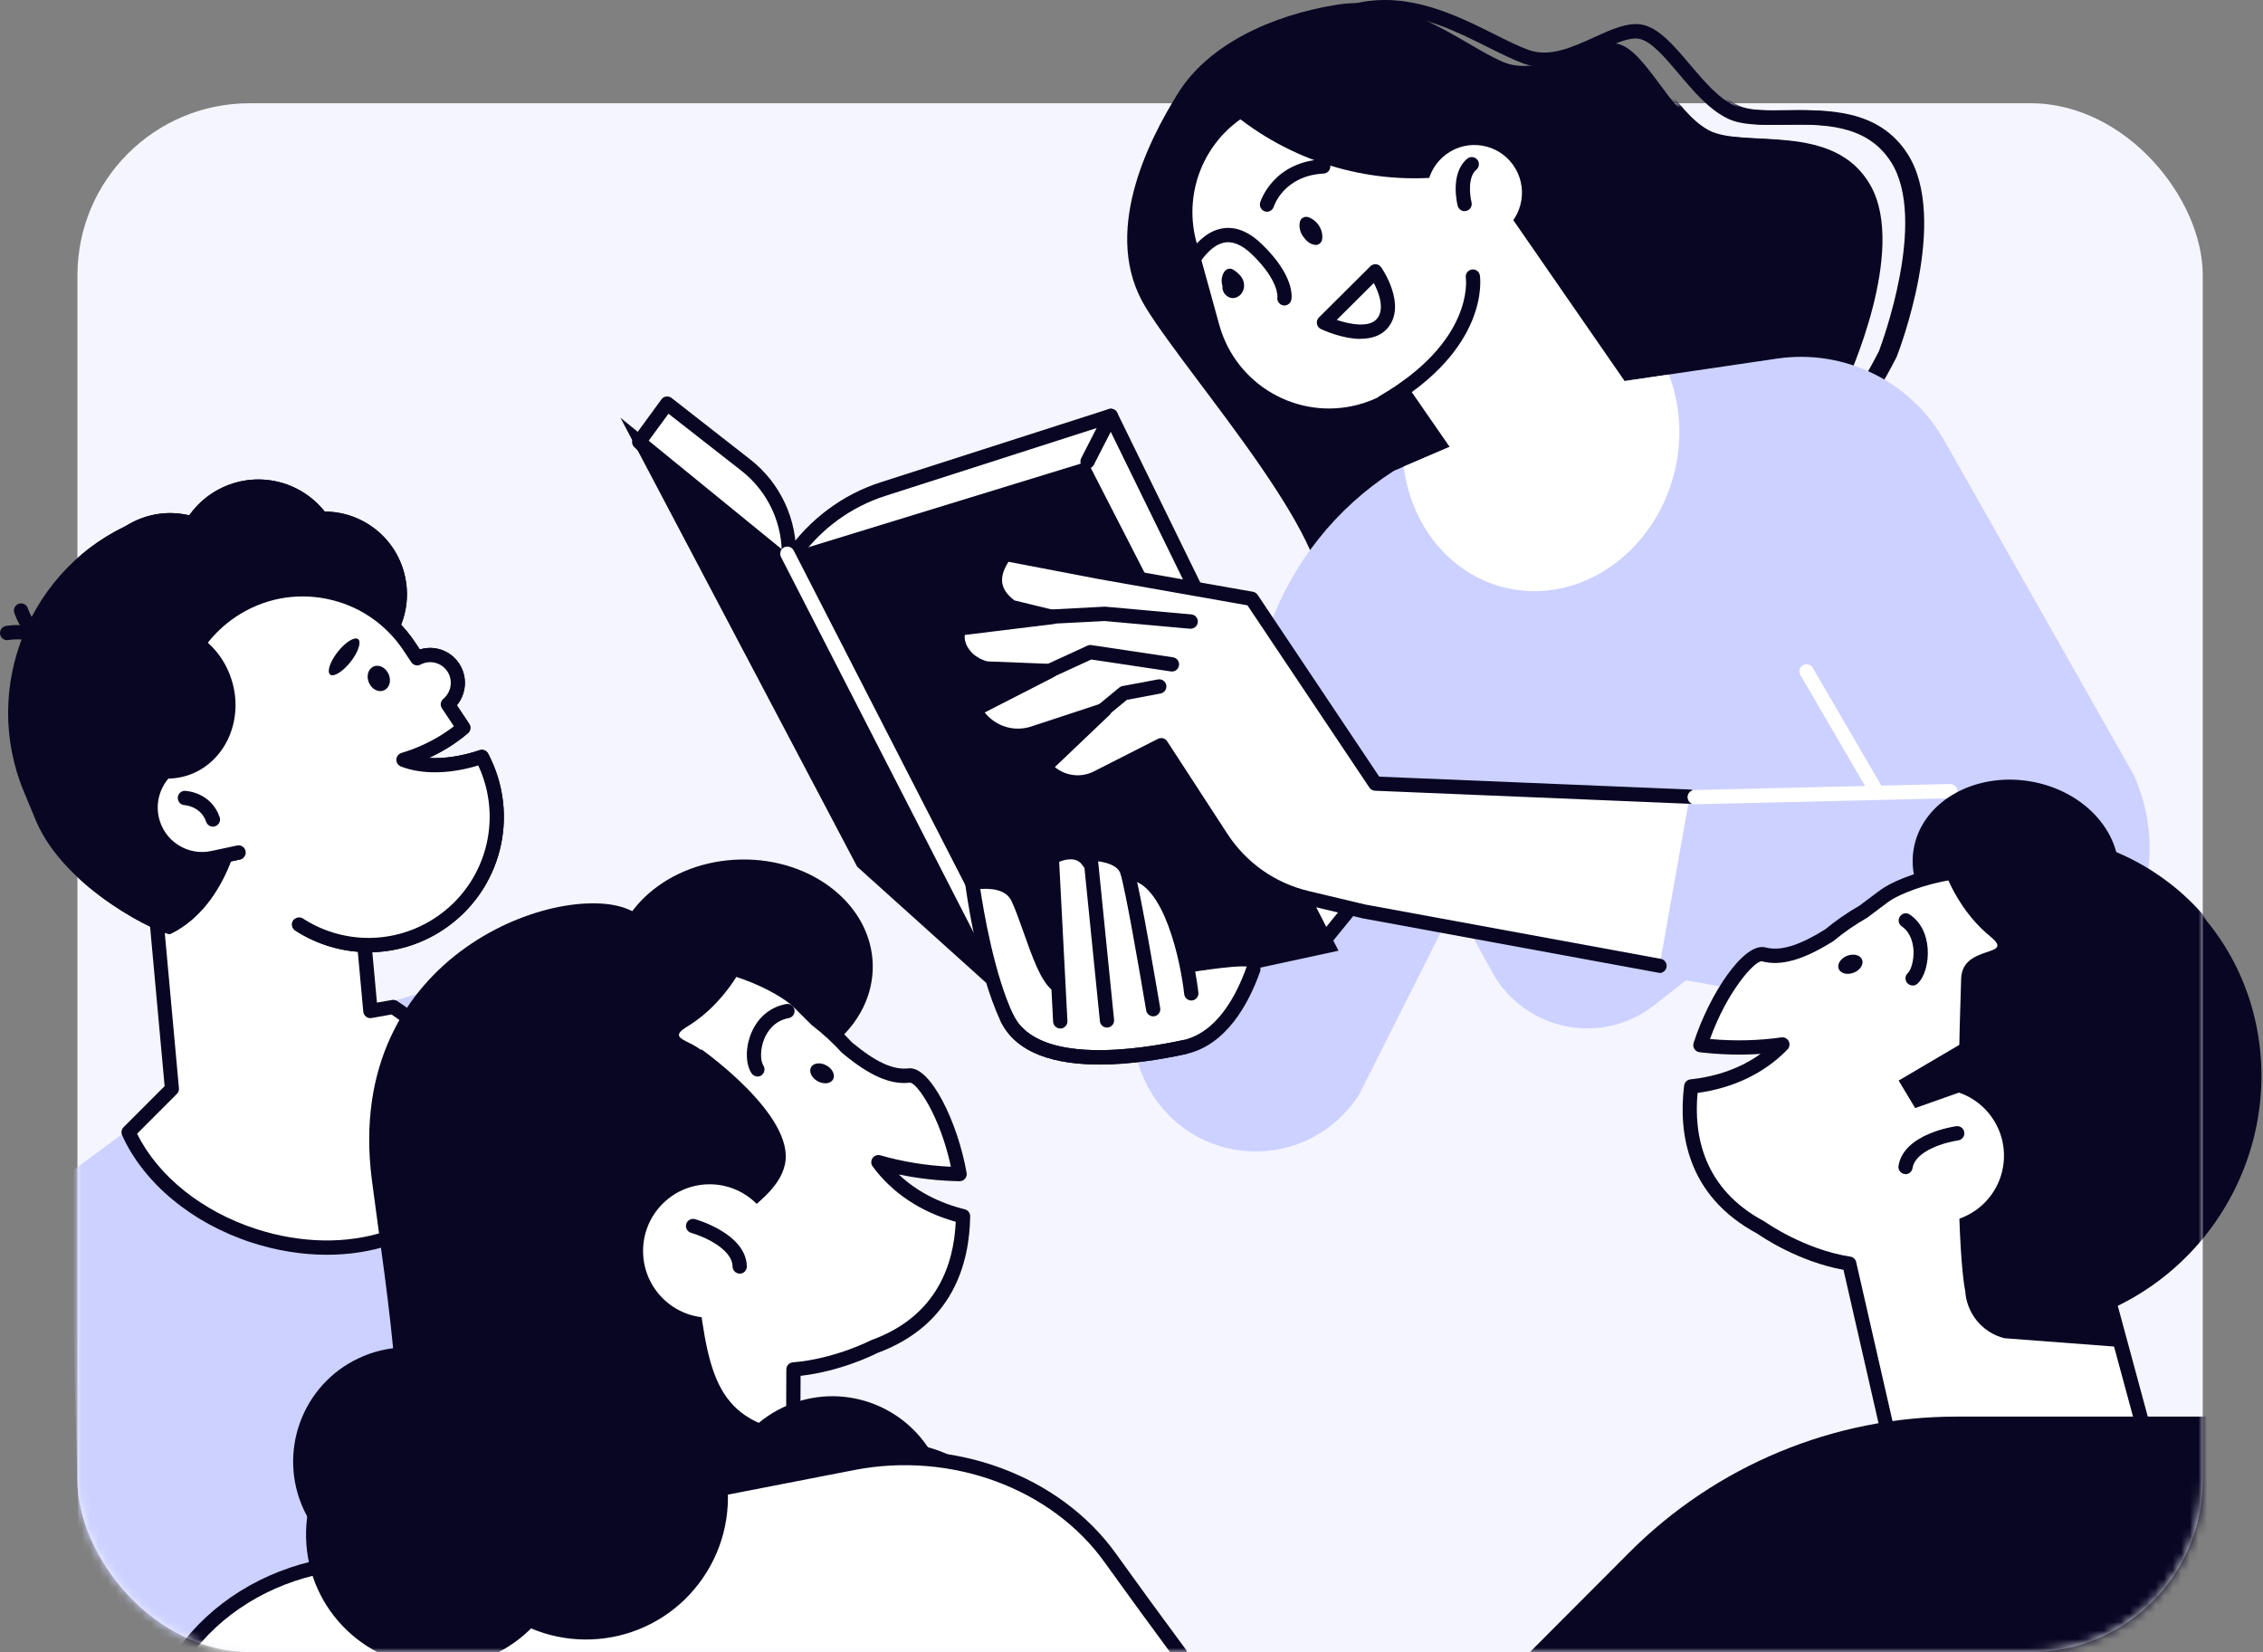 <?xml version="1.0" encoding="UTF-8"?> <svg xmlns="http://www.w3.org/2000/svg" width="263" height="192" viewBox="0 0 263 192" fill="none"><rect x="0" y="0" width="263" height="192" fill="#808080" stroke="none"/> <path d="M252.033 102.746C244.42 96.855 234.664 95.602 226 98.49C228.4 99.477 230.7 100.78 232.827 102.422C247.283 113.606 248.83 135.9 236.269 152.22C235.574 153.124 234.838 153.987 234.093 154.817C242.542 154.584 250.915 150.593 256.584 143.226C266.431 130.432 264.395 112.304 252.033 102.738V102.746Z" fill="#080622"></path> <rect x="9" y="12" width="247" height="180" rx="20" fill="#F5F5FF"></rect> <path d="M214.121 44.289C214.121 44.289 221.122 29.205 216.877 21.597C212.632 13.989 202.032 17.325 198.002 15.109C193.972 12.894 191.266 5.875 188.023 5.095C184.779 4.315 179.226 9.202 174.584 7.161C169.934 5.12 163.273 -0.704 155.47 0.532C147.675 1.768 140.409 5.219 136.909 10.828C133.409 16.437 127.939 27.223 133.144 35.718C138.349 44.206 156.57 64.276 153.343 71.336C150.115 78.397 194.858 77.011 214.121 44.289Z" fill="#080622"></path> <path d="M166.566 75.85C164.241 75.85 162.363 75.551 161.096 74.987C159.508 74.273 158.87 73.037 159.392 71.668C161.245 66.84 151.332 55.224 144.083 46.736C141.179 43.335 138.672 40.398 137.099 38.158C132.714 31.91 133.459 22.941 139.251 12.205C142.271 6.622 148.982 2.299 157.679 0.358C163.72 -0.995 169.255 1.768 173.699 3.992C175.122 4.705 176.471 5.377 177.638 5.8C180.079 6.696 182.727 5.493 185.292 4.323C187.27 3.419 189.148 2.573 190.778 2.855C192.764 3.203 194.518 5.278 196.372 7.468C198.01 9.409 199.715 11.409 201.569 12.288C202.827 12.877 204.945 12.844 207.195 12.819C211.92 12.753 217.812 12.678 221.155 17.88C226.046 25.48 220.154 40.804 219.897 41.452C219.889 41.476 219.873 41.501 219.864 41.526C207.344 66.201 179.756 75.842 166.558 75.842L166.566 75.85ZM160.923 1.668C159.971 1.668 159.011 1.768 158.043 1.984C149.818 3.826 143.504 7.841 140.707 13.01C136.884 20.079 133.401 30.018 138.448 37.212C139.971 39.386 142.462 42.289 145.333 45.666C153.674 55.44 163.132 66.516 160.923 72.274C160.823 72.523 160.65 72.987 161.75 73.477C165.399 75.103 176.148 73.925 187.154 69.179C196.968 64.948 210.348 56.593 218.358 40.829C218.673 39.999 224.076 25.513 219.748 18.793C216.902 14.363 211.747 14.429 207.204 14.495C204.655 14.528 202.446 14.562 200.849 13.807C198.664 12.778 196.844 10.637 195.089 8.555C193.435 6.597 191.862 4.747 190.472 4.506C189.338 4.307 187.692 5.062 185.954 5.85C183.223 7.095 180.12 8.497 177.05 7.377C175.801 6.92 174.411 6.223 172.946 5.493C169.479 3.759 165.325 1.677 160.906 1.677L160.923 1.668Z" fill="#080622"></path> <mask id="mask0_27_5063" style="mask-type:alpha" maskUnits="userSpaceOnUse" x="9" y="12" width="247" height="180"> <rect x="9" y="12" width="247" height="180" rx="20" fill="#D9D9D9"></rect> </mask> <g mask="url(#mask0_27_5063)"> <path d="M214.657 44.289C214.657 44.289 221.657 29.205 217.412 21.597C213.167 13.989 202.567 17.325 198.537 15.109C194.507 12.894 191.801 5.875 188.558 5.095C185.314 4.315 179.761 9.202 175.119 7.161C170.469 5.12 163.808 -0.704 156.005 0.532C148.21 1.768 140.944 5.219 137.444 10.828C133.944 16.437 128.474 27.223 133.679 35.718C138.884 44.206 157.105 64.276 153.878 71.336C150.651 78.397 195.393 77.011 214.657 44.289Z" fill="#080622"></path> <path d="M167.101 75.85C164.776 75.85 162.898 75.551 161.632 74.987C160.043 74.273 159.406 73.037 159.927 71.668C161.781 66.84 151.867 55.224 144.619 46.736C141.714 43.335 139.207 40.398 137.635 38.158C133.249 31.91 133.994 22.941 139.786 12.205C142.806 6.622 149.517 2.299 158.214 0.358C164.255 -0.995 169.791 1.768 174.234 3.992C175.657 4.705 177.006 5.377 178.173 5.8C180.614 6.696 183.262 5.493 185.827 4.323C187.805 3.419 189.683 2.573 191.313 2.855C193.299 3.203 195.054 5.278 196.907 7.468C198.545 9.409 200.25 11.409 202.104 12.288C203.362 12.877 205.48 12.844 207.731 12.819C212.456 12.753 218.347 12.678 221.69 17.88C226.581 25.48 220.689 40.804 220.433 41.452C220.424 41.476 220.408 41.501 220.399 41.526C207.88 66.201 180.291 75.842 167.093 75.842L167.101 75.85ZM161.458 1.668C160.506 1.668 159.546 1.768 158.578 1.984C150.353 3.826 144.039 7.841 141.242 13.01C137.419 20.079 133.936 30.018 138.983 37.212C140.506 39.386 142.997 42.289 145.868 45.666C154.209 55.44 163.667 66.516 161.458 72.274C161.359 72.523 161.185 72.987 162.285 73.477C165.935 75.103 176.683 73.925 187.689 69.179C197.503 64.948 210.884 56.593 218.894 40.829C219.208 39.999 224.611 25.513 220.283 18.793C217.437 14.363 212.282 14.429 207.739 14.495C205.19 14.528 202.981 14.562 201.384 13.807C199.199 12.778 197.379 10.637 195.625 8.555C193.97 6.597 192.397 4.747 191.007 4.506C189.874 4.307 188.227 5.062 186.489 5.85C183.759 7.095 180.655 8.497 177.585 7.377C176.336 6.92 174.946 6.223 173.481 5.493C170.014 3.759 165.86 1.677 161.441 1.677L161.458 1.668Z" fill="#080622"></path> <path d="M195.923 113.924L225.332 119.126C241.741 122.03 254.741 105.403 248.013 90.12L225.961 51.192C222.055 44.305 214.335 40.522 206.523 41.675L184.992 44.845L161.988 54.718C155.261 59.041 150.155 65.479 147.458 73.02L132.546 114.728C129.311 123.764 135.724 133.363 145.29 133.803C150.387 134.035 155.219 131.521 157.958 127.198L169.08 105.104L173.424 112.986C177.181 119.798 186.118 121.623 192.233 116.836L195.932 113.932L195.923 113.924Z" fill="#CCD1FF"></path> <path d="M173.358 21.95L156.055 33.986L173.85 59.706L191.154 47.67L173.358 21.95Z" fill="white"></path> <path d="M144.155 13.864L144.312 13.981C151.445 19.373 160.44 21.672 169.269 20.361L173.837 34.424L163.377 43.998C161.805 45.442 159.91 46.479 157.85 47.027C150.841 48.894 143.634 44.753 141.697 37.743L139.058 28.176C137.577 22.808 139.612 17.075 144.155 13.864Z" fill="white"></path> <path d="M176.135 19.614C177.666 22.261 176.764 25.654 174.125 27.189C171.485 28.724 168.101 27.82 166.57 25.173C165.039 22.527 165.941 19.133 168.581 17.598C171.22 16.063 174.604 16.968 176.135 19.614Z" fill="white"></path> <path d="M160.787 47.558C160.506 47.558 160.224 47.408 160.067 47.143C159.835 46.745 159.976 46.239 160.365 46.006C171.255 39.676 170.394 32.557 170.353 32.259C170.287 31.811 170.601 31.387 171.056 31.321C171.503 31.255 171.925 31.562 171.991 32.018C172.041 32.358 173.117 40.514 161.193 47.442C161.06 47.516 160.92 47.55 160.779 47.55L160.787 47.558Z" fill="#080622"></path> <path d="M170.212 24.543C169.848 24.543 169.509 24.294 169.409 23.921C169.368 23.771 168.458 20.154 170.518 18.445C170.874 18.154 171.395 18.204 171.685 18.552C171.975 18.909 171.925 19.432 171.578 19.722C170.543 20.577 170.833 22.792 171.015 23.497C171.131 23.937 170.866 24.393 170.419 24.51C170.345 24.526 170.278 24.535 170.212 24.535V24.543Z" fill="#080622"></path> <path d="M158.139 39.386C156.046 39.386 153.878 38.415 153.514 38.241C153.266 38.124 153.092 37.9 153.05 37.627C153.001 37.361 153.092 37.087 153.282 36.897L159.257 30.948C159.43 30.773 159.67 30.691 159.91 30.707C160.15 30.732 160.374 30.857 160.514 31.056C160.638 31.23 163.518 35.453 161.276 38.116C160.481 39.062 159.315 39.369 158.131 39.369L158.139 39.386ZM155.351 37.179C156.865 37.685 159.116 38.124 160.018 37.054C160.978 35.918 160.241 34.001 159.662 32.889L155.351 37.179Z" fill="#080622"></path> <path d="M143.335 31.346C142.996 31.113 142.524 31.23 142.301 31.561C141.994 32.001 141.903 32.599 142.036 33.113C142.044 33.154 142.069 33.196 142.077 33.237C142.052 33.387 142.061 33.544 142.11 33.694C142.177 33.909 142.276 34.125 142.449 34.283C142.656 34.474 142.905 34.623 143.194 34.639C143.509 34.664 143.79 34.548 144.038 34.366C144.237 34.216 144.369 34.001 144.468 33.777C144.65 33.354 144.609 32.839 144.411 32.433C144.179 31.968 143.765 31.636 143.343 31.346H143.335Z" fill="#080622"></path> <path d="M152.026 25.231C151.803 25.157 151.563 25.206 151.372 25.339C151.29 25.389 151.215 25.455 151.165 25.547C151.099 25.654 151.058 25.779 151.05 25.912C150.967 26.351 151.074 26.833 151.281 27.223C151.364 27.38 151.472 27.529 151.596 27.671C151.645 27.745 151.703 27.82 151.77 27.886C152.001 28.143 152.34 28.367 152.688 28.434C152.812 28.475 152.944 28.484 153.069 28.451C153.168 28.434 153.259 28.392 153.342 28.326C153.54 28.185 153.64 27.994 153.664 27.754C153.789 26.658 153.052 25.58 152.034 25.231H152.026Z" fill="#080622"></path> <path d="M149.268 35.502C149.219 35.502 149.169 35.502 149.119 35.486C148.673 35.403 148.375 34.971 148.458 34.515C148.458 34.515 148.656 32.599 145.47 29.537C144.312 28.425 143.211 27.977 142.193 28.21C140.182 28.666 138.66 31.661 138.238 32.781C138.073 33.212 137.601 33.428 137.171 33.262C136.74 33.105 136.525 32.623 136.691 32.192C136.765 31.993 138.536 27.338 141.821 26.592C143.41 26.227 145.023 26.816 146.612 28.342C150.468 32.043 150.137 34.548 150.079 34.822C150.005 35.22 149.657 35.502 149.268 35.502Z" fill="#080622"></path> <path d="M147.251 24.609C147.168 24.609 147.085 24.601 147.002 24.568C146.564 24.427 146.324 23.97 146.456 23.531C146.514 23.34 147.97 18.818 153.738 18.511C154.185 18.478 154.582 18.835 154.607 19.299C154.631 19.756 154.284 20.146 153.821 20.171C149.237 20.419 148.078 23.879 148.028 24.029C147.913 24.377 147.59 24.609 147.242 24.609H147.251Z" fill="#080622"></path> <path d="M91.54 68.125L74.287 51.358L77.539 46.902L86.699 54.062C90.009 56.651 91.871 60.683 91.681 64.889L91.54 68.125Z" fill="white"></path> <path d="M91.54 68.955C91.334 68.955 91.119 68.872 90.961 68.723L73.708 51.955C73.41 51.664 73.369 51.2 73.617 50.868L76.869 46.413C77.002 46.23 77.2 46.114 77.424 46.081C77.647 46.047 77.87 46.114 78.044 46.247L87.205 53.407C90.721 56.153 92.699 60.459 92.509 64.923L92.368 68.159C92.351 68.482 92.153 68.772 91.847 68.897C91.747 68.938 91.64 68.955 91.54 68.955ZM75.38 51.266L90.788 66.25L90.845 64.856C91.019 60.924 89.273 57.14 86.178 54.718L77.689 48.08L75.363 51.258L75.38 51.266Z" fill="#080622"></path> <path d="M153.644 109.626L157.037 105.453L129.101 48.346L102.614 56.85C98.335 58.227 94.628 60.982 92.08 64.682L92.055 64.724L120.454 116.711L153.652 109.626H153.644Z" fill="white"></path> <path d="M120.455 117.533C120.157 117.533 119.876 117.375 119.727 117.101L91.328 65.114C91.179 64.84 91.195 64.5 91.369 64.243C94.042 60.36 97.931 57.464 102.358 56.045L128.846 47.541C129.235 47.417 129.657 47.599 129.839 47.964L157.775 105.071C157.915 105.361 157.874 105.71 157.676 105.959L154.283 110.132C154.167 110.281 154.001 110.381 153.811 110.422L120.613 117.508C120.555 117.516 120.497 117.524 120.439 117.524L120.455 117.533ZM93.033 64.774L120.885 115.766L153.199 108.871L156.07 105.336L128.681 49.35L102.871 57.638C98.932 58.9 95.457 61.43 93.033 64.782V64.774Z" fill="#080622"></path> <path d="M72.106 48.545L99.619 100.724L119.189 118.346L155.557 110.489L126.388 53.639L91.493 64.35L72.106 48.545Z" fill="#080622"></path> <path d="M119.197 119.176C118.899 119.176 118.61 119.01 118.461 118.727L90.765 64.732C90.558 64.326 90.715 63.828 91.121 63.612C91.526 63.405 92.023 63.562 92.238 63.969L119.934 117.964C120.14 118.371 119.983 118.869 119.578 119.084C119.454 119.151 119.33 119.176 119.197 119.176Z" fill="white"></path> <path d="M126.386 54.469C126.262 54.469 126.13 54.436 126.006 54.378C125.6 54.17 125.443 53.664 125.65 53.258L128.364 47.956C128.57 47.55 129.067 47.392 129.481 47.599C129.886 47.807 130.044 48.313 129.837 48.719L127.122 54.021C126.973 54.303 126.684 54.469 126.386 54.469Z" fill="#080622"></path> <path d="M196.37 92.568L159.837 91.049L145.472 69.569L127.838 66.458L116.824 64.35C115.475 66.242 114.764 68.474 117.528 70.515L122.327 71.685L111.784 72.971C110.725 73.485 111.23 76.804 114.615 77.658L122.029 77.949L114.06 82.031C113.621 82.271 113.498 82.844 113.804 83.242C115.269 85.167 117.792 85.947 120.084 85.2L128.359 82.479L121.383 89.124L121.739 89.473C123.27 90.975 125.595 91.332 127.507 90.361L134.954 86.577L141.938 97.313C144.239 100.848 147.797 103.353 151.893 104.332L158.479 105.901L192.87 112.231L196.362 92.568H196.37Z" fill="white"></path> <path d="M192.877 113.061C192.827 113.061 192.778 113.061 192.728 113.044L158.338 106.722L151.71 105.146C147.39 104.117 143.683 101.504 141.259 97.778L134.681 87.665L127.895 91.116C125.669 92.253 122.963 91.838 121.176 90.087L120.82 89.739C120.663 89.581 120.572 89.365 120.572 89.141C120.572 88.917 120.663 88.702 120.828 88.544L125.14 84.437L120.357 86.013C117.726 86.876 114.837 85.972 113.158 83.773C112.868 83.392 112.761 82.902 112.86 82.429C112.959 81.956 113.257 81.558 113.679 81.326L118.851 78.679L114.598 78.513C114.54 78.513 114.482 78.505 114.424 78.488C111.925 77.858 110.642 75.983 110.485 74.406C110.386 73.411 110.75 72.581 111.436 72.249C111.519 72.208 111.602 72.183 111.693 72.174L117.709 71.436L117.337 71.345C117.229 71.32 117.13 71.27 117.038 71.204C114.382 69.246 114.085 66.781 116.153 63.886C116.344 63.62 116.666 63.496 116.981 63.554L127.986 65.662L145.612 68.773C145.835 68.814 146.025 68.939 146.158 69.129L160.291 90.261L196.402 91.755C196.858 91.771 197.213 92.161 197.197 92.618C197.18 93.074 196.766 93.456 196.336 93.414L159.803 91.896C159.538 91.888 159.298 91.746 159.149 91.531L144.974 70.349L127.688 67.296L117.204 65.288C116.021 67.163 116.228 68.491 117.891 69.777L122.525 70.905C122.914 70.996 123.179 71.361 123.154 71.76C123.129 72.158 122.823 72.49 122.426 72.531L112.132 73.792C112.107 73.909 112.074 74.24 112.231 74.713C112.355 75.095 112.918 76.364 114.738 76.862L122.062 77.153C122.434 77.169 122.757 77.435 122.839 77.8C122.922 78.165 122.74 78.546 122.409 78.721L114.44 82.803C115.715 84.412 117.866 85.084 119.827 84.437L128.102 81.716C128.466 81.591 128.872 81.749 129.07 82.081C129.269 82.413 129.211 82.836 128.929 83.11L122.591 89.15C123.865 90.195 125.644 90.411 127.134 89.647L134.581 85.864C134.962 85.673 135.417 85.798 135.649 86.154L142.633 96.891C144.825 100.259 148.177 102.624 152.082 103.553L158.669 105.121L193.018 111.435C193.465 111.518 193.763 111.949 193.68 112.397C193.605 112.795 193.258 113.078 192.869 113.078L192.877 113.061Z" fill="#080622"></path> <path d="M138.379 73.071C138.379 73.071 138.33 73.071 138.305 73.071L128.375 72.174L121.788 72.515C121.333 72.531 120.944 72.183 120.919 71.727C120.894 71.27 121.25 70.88 121.705 70.855L128.35 70.507C128.35 70.507 128.425 70.507 128.466 70.507L138.453 71.403C138.909 71.444 139.248 71.851 139.207 72.307C139.165 72.739 138.809 73.062 138.379 73.062V73.071Z" fill="#080622"></path> <path d="M121.671 78.945C121.357 78.945 121.059 78.762 120.918 78.463C120.728 78.049 120.918 77.551 121.324 77.36L126.371 75.037C126.52 74.97 126.678 74.945 126.835 74.97L136.326 76.389C136.781 76.456 137.087 76.879 137.021 77.335C136.954 77.791 136.533 78.098 136.078 78.032L126.826 76.646L122.002 78.862C121.894 78.911 121.77 78.936 121.654 78.936L121.671 78.945Z" fill="#080622"></path> <path d="M128.126 83.425C127.886 83.425 127.646 83.326 127.489 83.118C127.199 82.761 127.249 82.239 127.605 81.948L130.079 79.907C130.187 79.816 130.319 79.758 130.451 79.733L134.572 78.961C135.027 78.878 135.458 79.177 135.541 79.625C135.623 80.073 135.333 80.513 134.878 80.596L130.964 81.334L128.656 83.234C128.498 83.359 128.317 83.425 128.134 83.425H128.126Z" fill="#080622"></path> <path d="M136.01 106.482L138.484 112.97C138.484 112.97 145.096 111.899 145.377 112.48C146.056 113.882 141.24 120.769 137.624 121.69C130.54 123.498 119.295 124.096 117.019 118.288C114.744 112.48 112.965 102.997 112.965 102.997C112.965 102.997 117.458 101.537 118.484 104.814C119.924 109.402 122.539 113.824 122.539 113.824L122.456 99.562C122.456 99.562 124.955 98.94 127.214 99.645C129.473 100.35 133.18 100.392 136.01 106.49V106.482Z" fill="white"></path> <path d="M127.778 123.714C122.846 123.714 118.129 122.553 116.276 118.645C113.487 112.763 112.23 103.13 112.172 102.715C112.114 102.292 112.395 101.894 112.809 101.802C112.999 101.761 117.525 100.79 119.04 103.976C119.528 105.005 120 106.349 120.513 107.776C121.332 110.099 122.358 112.987 123.301 113.758C123.657 114.049 123.707 114.571 123.417 114.928C123.127 115.285 122.606 115.335 122.25 115.044C120.943 113.974 119.975 111.236 118.949 108.332C118.46 106.946 117.997 105.636 117.542 104.69C116.88 103.296 114.993 103.23 113.926 103.321C114.298 105.785 115.548 113.252 117.765 117.931C120.562 123.839 132.462 121.964 137.443 120.885C137.89 120.786 138.328 121.076 138.428 121.524C138.527 121.972 138.237 122.412 137.79 122.511C134.994 123.117 131.319 123.723 127.761 123.723L127.778 123.714Z" fill="#080622"></path> <path d="M123.218 119.524C122.779 119.524 122.415 119.184 122.39 118.736L121.405 99.678C121.389 99.363 121.554 99.064 121.827 98.915C123.085 98.202 125.833 97.447 127.248 99.737C127.487 100.127 127.371 100.641 126.982 100.882C126.594 101.122 126.081 101.006 125.841 100.616C125.162 99.513 123.797 99.869 123.094 100.16L124.053 118.662C124.078 119.118 123.722 119.508 123.267 119.533C123.251 119.533 123.234 119.533 123.226 119.533L123.218 119.524Z" fill="#080622"></path> <path d="M128.646 119.417C128.224 119.417 127.868 119.101 127.827 118.67L125.874 99.289C125.849 99.056 125.923 98.824 126.081 98.658C126.238 98.484 126.453 98.384 126.685 98.376C126.85 98.376 130.897 98.335 131.774 100.973C132.477 103.105 134.736 116.579 134.836 117.152C134.91 117.6 134.604 118.031 134.157 118.106C133.702 118.172 133.28 117.873 133.205 117.425C132.403 112.622 130.739 103.105 130.202 101.496C129.904 100.6 128.604 100.226 127.62 100.093L129.473 118.504C129.523 118.96 129.184 119.367 128.737 119.417C128.712 119.417 128.679 119.417 128.654 119.417H128.646Z" fill="#080622"></path> <path d="M138.445 116.272C138.032 116.272 137.667 115.957 137.626 115.534C137.229 111.908 135.292 102.441 131.072 102.242C130.617 102.217 130.262 101.827 130.286 101.371C130.311 100.915 130.7 100.566 131.155 100.583C133.96 100.716 136.186 103.313 137.767 108.282C138.884 111.792 139.256 115.21 139.273 115.359C139.322 115.816 138.991 116.222 138.536 116.272C138.503 116.272 138.478 116.272 138.445 116.272Z" fill="#080622"></path> <path d="M127.778 123.714C122.846 123.714 118.13 122.553 116.276 118.645C116.077 118.23 116.26 117.732 116.665 117.542C117.079 117.342 117.575 117.517 117.765 117.931C120.562 123.839 132.462 121.964 137.443 120.885C141.39 120.031 143.666 115.774 144.882 112.356C145.031 111.925 145.511 111.701 145.941 111.85C146.372 112.008 146.595 112.481 146.446 112.912C145.089 116.728 142.483 121.483 137.799 122.503C135.002 123.109 131.328 123.714 127.77 123.714H127.778Z" fill="#080622"></path> <path d="M196.951 93.471C196.504 93.471 196.131 93.114 196.123 92.658C196.115 92.202 196.471 91.82 196.934 91.812L226.641 91.115C227.063 91.123 227.476 91.463 227.485 91.928C227.493 92.384 227.137 92.766 226.674 92.774L196.967 93.471H196.951Z" fill="white"></path> <path d="M218.017 92.708C217.736 92.708 217.454 92.558 217.305 92.293L209.237 78.445C209.005 78.047 209.138 77.541 209.535 77.309C209.932 77.077 210.437 77.209 210.669 77.608L218.736 91.455C218.968 91.853 218.836 92.359 218.439 92.591C218.306 92.666 218.166 92.708 218.025 92.708H218.017Z" fill="white"></path> <path d="M194.631 54.751C195.574 50.819 195.243 46.911 193.953 43.526L184.983 44.845L163.129 54.22C163.981 61.023 168.474 66.748 174.937 68.3C183.526 70.366 192.347 64.301 194.631 54.743V54.751Z" fill="white"></path> <path d="M9.36 191.847H78.976L72.083 129.887C71.264 122.544 65.919 116.504 58.744 114.828C55.774 114.131 52.679 114.231 49.758 115.118L27.796 121.772L7.986 136.391C7.986 136.391 9.641 192.121 9.36 191.847Z" fill="#CCD1FF"></path> <path d="M19.985 126.543L15.699 79.591L39.389 77.418L43.047 117.491L45.678 117.027C52.72 121.598 56.485 128.833 54.417 135.255C51.777 143.468 40.639 147.218 29.543 143.634C22.558 141.378 17.254 136.756 14.938 131.587L19.977 126.543H19.985Z" fill="white"></path> <path d="M37.982 145.825C35.136 145.825 32.19 145.352 29.293 144.423C22.334 142.174 16.691 137.503 14.192 131.928C14.051 131.612 14.117 131.247 14.366 130.998L19.132 126.228L14.887 79.666C14.846 79.21 15.185 78.803 15.64 78.762L39.331 76.588C39.778 76.547 40.192 76.887 40.233 77.343L43.807 116.521L45.554 116.214C45.761 116.172 45.976 116.214 46.149 116.33C53.696 121.225 57.345 128.933 55.227 135.512C53.87 139.743 50.394 142.987 45.438 144.655C43.121 145.435 40.597 145.825 37.999 145.825H37.982ZM15.938 131.762C18.363 136.69 23.501 140.805 29.799 142.838C35.003 144.514 40.357 144.605 44.892 143.079C49.335 141.585 52.438 138.714 53.63 134.997C55.483 129.223 52.223 122.386 45.496 117.898L43.187 118.313C42.955 118.354 42.724 118.296 42.542 118.155C42.36 118.014 42.244 117.807 42.219 117.574L38.636 78.322L16.592 80.347L20.795 126.468C20.82 126.717 20.729 126.958 20.555 127.132L15.93 131.762H15.938Z" fill="#080622"></path> <path d="M15.624 60.692L17.942 63.654C18.43 63.446 18.926 63.272 19.423 63.123C21.963 66.035 24.156 69.42 25.836 73.22C31.057 85.001 29.717 103.711 19.803 108.531C19.133 108.83 7.565 103.512 4.164 95.347L2.774 92.004C-2.282 79.849 3.502 65.761 15.624 60.692Z" fill="#080622"></path> <path d="M20.291 88.403C18.18 81.849 20.15 74.398 25.471 70.465C28.781 68.01 32.736 67.42 36.369 68.449C34.532 68.847 29.434 70.258 28.805 73.826C28.044 78.181 28.814 86.229 20.291 88.411V88.403Z" fill="#080622"></path> <path d="M39.721 78.443C44.892 77.335 48.188 72.234 47.083 67.05C45.978 61.865 40.891 58.56 35.72 59.668C30.549 60.775 27.253 65.876 28.358 71.061C29.462 76.245 34.55 79.55 39.721 78.443Z" fill="#080622"></path> <path d="M13.248 64.915C4.195 70.125 0.09 81.251 3.831 91.224C6.586 91.755 9.557 91.506 12.379 90.319C19.727 87.249 23.318 79.069 20.405 72.058C19.015 68.723 16.401 66.25 13.248 64.906V64.915Z" fill="#080622"></path> <path d="M22.356 78.473C27.447 77.042 30.418 71.744 28.99 66.639C27.563 61.534 22.279 58.556 17.188 59.987C12.096 61.418 9.126 66.717 10.553 71.821C11.98 76.926 17.265 79.904 22.356 78.473Z" fill="#080622"></path> <path d="M39.116 61.795C41.21 66.831 38.835 72.606 33.82 74.705C28.797 76.804 23.038 74.423 20.945 69.395C18.851 64.359 21.226 58.584 26.24 56.485C31.263 54.386 37.023 56.767 39.116 61.795Z" fill="#080622"></path> <path d="M27.728 99.073L24.749 99.712C21.514 100.409 18.328 98.343 17.633 95.09C17.02 92.228 18.551 89.407 21.141 88.304C18.957 82.031 21.174 74.838 26.942 70.988C33.777 66.417 43.012 68.275 47.571 75.128L48.481 76.497C49.937 75.734 51.758 76.174 52.685 77.584C53.595 78.978 53.289 80.812 52.039 81.849L53.843 84.562C52.569 85.64 51.038 86.628 49.284 87.407C48.481 87.764 47.67 88.063 46.876 88.295C49.201 89.216 52.544 89.125 55.995 87.947C59.52 94.626 57.493 103.03 51.088 107.312C45.999 110.713 39.586 110.556 34.762 107.428L27.728 99.056V99.073Z" fill="white"></path> <path d="M42.837 110.663C39.875 110.663 36.913 109.825 34.314 108.141C33.934 107.892 33.818 107.378 34.066 106.996C34.314 106.614 34.828 106.498 35.208 106.747C39.917 109.792 45.965 109.751 50.632 106.631C56.458 102.74 58.518 95.248 55.581 88.959C52.237 89.979 48.994 90.021 46.586 89.075C46.255 88.942 46.048 88.619 46.064 88.27C46.081 87.913 46.313 87.615 46.652 87.507C47.446 87.266 48.224 86.984 48.961 86.652C50.343 86.038 51.617 85.283 52.751 84.404L51.36 82.313C51.129 81.965 51.195 81.492 51.518 81.218C52.461 80.43 52.668 79.061 51.997 78.04C51.319 77.003 49.97 76.655 48.87 77.236C48.497 77.435 48.034 77.31 47.802 76.962L46.892 75.593C44.807 72.465 41.638 70.333 37.955 69.594C34.273 68.856 30.533 69.594 27.405 71.685C22.068 75.253 19.817 81.973 21.927 88.038C22.067 88.453 21.869 88.901 21.472 89.075C19.205 90.046 17.93 92.502 18.443 94.924C18.733 96.277 19.527 97.438 20.686 98.185C21.844 98.94 23.226 99.189 24.575 98.898L27.554 98.26C28.009 98.16 28.439 98.45 28.539 98.898C28.638 99.346 28.348 99.786 27.901 99.886L24.922 100.525C23.143 100.906 21.315 100.574 19.784 99.579C18.253 98.583 17.202 97.056 16.821 95.273C16.192 92.327 17.566 89.341 20.131 87.888C18.178 81.301 20.719 74.157 26.478 70.308C29.97 67.976 34.157 67.147 38.27 67.968C42.382 68.798 45.932 71.179 48.257 74.672L48.795 75.477C50.5 74.954 52.37 75.593 53.371 77.136C54.364 78.646 54.215 80.604 53.098 81.965L54.53 84.122C54.761 84.47 54.695 84.943 54.372 85.217C53.04 86.354 51.509 87.316 49.838 88.088C51.625 88.187 53.686 87.88 55.73 87.183C56.118 87.051 56.541 87.216 56.731 87.582C60.504 94.742 58.278 103.528 51.551 108.025C48.911 109.784 45.874 110.672 42.837 110.672V110.663Z" fill="#080622"></path> <path d="M23.103 101.47C19.959 101.47 17.12 99.272 16.434 96.061C16.334 95.613 16.624 95.173 17.071 95.073C17.518 94.974 17.956 95.264 18.055 95.712C18.651 98.508 21.407 100.292 24.187 99.695C24.634 99.595 25.073 99.885 25.172 100.333C25.271 100.781 24.982 101.221 24.535 101.321C24.055 101.42 23.575 101.47 23.103 101.47Z" fill="#080622"></path> <path d="M24.742 96.069C24.403 96.069 24.08 95.853 23.964 95.513C23.335 93.696 21.523 93.58 21.448 93.572C20.993 93.547 20.646 93.157 20.663 92.701C20.688 92.244 21.052 91.888 21.523 91.912C21.647 91.912 24.527 92.07 25.528 94.966C25.677 95.397 25.454 95.87 25.015 96.019C24.924 96.052 24.833 96.069 24.742 96.069Z" fill="#080622"></path> <path d="M45.155 78.322C45.503 79.085 45.28 79.932 44.651 80.222C44.022 80.513 43.236 80.131 42.888 79.368C42.541 78.604 42.764 77.758 43.393 77.468C44.022 77.177 44.808 77.559 45.155 78.322Z" fill="#080622"></path> <path d="M41.622 74.282C42.028 74.605 41.63 75.792 40.736 76.928C39.834 78.065 38.775 78.72 38.37 78.397C37.964 78.073 38.361 76.887 39.255 75.75C40.157 74.613 41.217 73.958 41.622 74.282Z" fill="#080622"></path> <path d="M22.98 73.809C17.56 76.414 14.846 83.251 16.716 90.004C18.297 90.577 20.034 90.668 21.714 90.145C26.075 88.776 28.408 83.807 26.927 79.036C26.215 76.763 24.776 74.946 22.98 73.817V73.809Z" fill="#080622"></path> <path d="M86.56 124.974C94.903 124.815 101.56 119.071 101.429 112.144C101.297 105.217 94.427 99.73 86.084 99.889C77.74 100.048 71.083 105.793 71.215 112.72C71.346 119.647 78.216 125.133 86.56 124.974Z" fill="#080622"></path> <path d="M57.072 123.415C70.386 103.868 89.658 113.277 92.769 116.38C93.497 117.11 94.201 117.807 94.896 118.487C96.187 119.483 97.362 120.57 98.429 121.731C101.052 123.922 103.427 125.257 105.694 124.984C107.3 124.793 110.411 130.061 111.528 136.45C108.252 136.375 105.074 135.91 102.095 135.048C104.395 138.192 107.887 140.341 111.934 141.345C111.851 147.484 109.335 153.665 101.64 156.486C101.64 156.486 97.353 158.735 92.223 159.15L92.132 183.119L66.414 183.019L64.966 161.182C64.56 160.917 64.155 160.651 63.758 160.361C51.677 151.683 48.954 135.321 57.072 123.407V123.415Z" fill="white"></path> <path d="M92.123 183.949L66.405 183.849C65.966 183.849 65.61 183.509 65.586 183.078L64.171 161.655C63.873 161.456 63.575 161.249 63.277 161.041C50.914 152.155 47.894 135.421 56.392 122.943C61.456 115.5 67.861 111.369 75.416 110.655C83.674 109.875 91.179 113.617 93.356 115.791C94.067 116.504 94.762 117.193 95.441 117.857C96.723 118.852 97.924 119.947 98.999 121.126C101.771 123.44 103.807 124.37 105.594 124.162C108.134 123.872 111.312 130.443 112.338 136.309C112.38 136.549 112.313 136.806 112.148 136.989C111.991 137.18 111.751 137.279 111.502 137.279C109.078 137.23 106.719 136.964 104.452 136.491C106.471 138.408 109.078 139.785 112.123 140.54C112.495 140.631 112.76 140.971 112.752 141.353C112.678 146.821 110.741 154.006 101.962 157.241C101.465 157.499 97.692 159.357 93.041 159.896L92.95 183.119C92.95 183.575 92.578 183.949 92.123 183.949ZM67.182 182.198L91.295 182.289L91.386 159.15C91.386 158.718 91.717 158.361 92.147 158.328C97.03 157.93 101.2 155.773 101.242 155.756C101.275 155.74 101.308 155.723 101.341 155.715C108.937 152.935 110.865 146.854 111.072 141.992C107.001 140.847 103.666 138.632 101.415 135.554C101.209 135.272 101.2 134.882 101.407 134.591C101.614 134.301 101.97 134.168 102.317 134.268C104.907 135.014 107.663 135.462 110.51 135.595C109.285 129.796 106.612 125.88 105.768 125.822C103.5 126.095 101.06 125.033 97.882 122.378C97.857 122.353 97.824 122.329 97.799 122.304C96.765 121.167 95.607 120.113 94.374 119.159C94.349 119.143 94.324 119.118 94.299 119.093C93.612 118.421 92.901 117.716 92.172 116.985C90.708 115.525 83.773 111.543 75.557 112.331C68.515 112.995 62.524 116.894 57.749 123.905C49.764 135.628 52.61 151.359 64.237 159.714C64.625 159.988 65.015 160.253 65.412 160.51C65.635 160.651 65.776 160.892 65.792 161.157L67.182 182.223V182.198Z" fill="#080622"></path> <path d="M101.23 188.303C108.186 185.815 111.813 178.145 109.332 171.17C106.851 164.196 99.201 160.559 92.245 163.046C85.289 165.534 81.662 173.204 84.143 180.179C86.624 187.153 94.274 190.791 101.23 188.303Z" fill="#080622"></path> <path d="M60.099 110.298C68.449 105.511 78.279 105.61 86.471 109.659C83.956 110.315 81.506 111.277 79.165 112.621C63.31 121.715 58.742 143.585 68.945 161.473C69.516 162.468 70.12 163.422 70.749 164.343C62.416 162.949 54.663 157.855 50.054 149.774C42.044 135.744 46.545 118.072 60.091 110.298H60.099Z" fill="#080622"></path> <path d="M88.261 107.801C88.261 107.801 86.159 115.484 79.862 119.308C76.535 121.333 82.973 120.594 82.559 124.618C79.415 154.769 77.131 160.502 77.131 160.502C76.618 163.099 74.483 165.048 71.86 165.331L63.958 166.16L61.334 158.925L56.709 127.638C56.709 127.638 72.497 103.843 88.261 107.792V107.801Z" fill="#080622"></path> <path d="M88.036 125.108C87.763 125.108 87.507 124.975 87.341 124.734C86.621 123.631 86.613 121.689 87.333 120.013C88.11 118.196 89.542 117.018 91.371 116.686C91.826 116.603 92.248 116.902 92.331 117.358C92.413 117.806 92.115 118.238 91.66 118.321C89.956 118.628 89.17 119.922 88.847 120.669C88.309 121.922 88.367 123.282 88.714 123.83C88.963 124.212 88.855 124.726 88.474 124.983C88.334 125.074 88.177 125.116 88.019 125.116L88.036 125.108Z" fill="#080622"></path> <path d="M95.028 125.656C95.732 126.045 96.534 125.954 96.816 125.448C97.097 124.942 96.758 124.212 96.046 123.822C95.343 123.432 94.54 123.523 94.259 124.029C93.978 124.535 94.317 125.266 95.028 125.656Z" fill="#080622"></path> <path d="M81.5 121.938C81.5 121.938 92.472 129.646 91.223 135.321C89.973 140.996 80.076 142.315 81.392 152.014C82.699 161.713 84.404 166.451 96.163 166.832C111.843 167.338 115.046 170.159 115.211 178.97C115.377 187.782 77.603 178.315 77.603 178.315C77.603 178.315 63.577 164.335 81.5 121.93V121.938Z" fill="#080622"></path> <path d="M90.195 145.236C90.278 149.517 86.885 153.051 82.615 153.134C78.346 153.217 74.821 149.816 74.738 145.535C74.655 141.253 78.048 137.719 82.318 137.636C86.588 137.553 90.113 140.955 90.195 145.236Z" fill="white"></path> <path d="M85.967 148.015C85.52 148.015 85.147 147.65 85.139 147.202C85.098 145.086 81.647 143.651 80.323 143.278C79.884 143.153 79.628 142.697 79.752 142.257C79.876 141.817 80.323 141.56 80.77 141.685C81.01 141.751 86.72 143.394 86.794 147.177C86.802 147.633 86.438 148.015 85.983 148.023H85.967V148.015Z" fill="#080622"></path> <path d="M52.914 181.873C59.532 178.765 62.384 170.866 59.284 164.231C56.184 157.596 48.306 154.737 41.689 157.845C35.071 160.953 32.22 168.851 35.32 175.486C38.42 182.121 46.297 184.981 52.914 181.873Z" fill="#080622"></path> <path d="M21.281 192.22C24.906 187.143 30.706 183.351 37.706 181.99L99.147 170.035C110.732 167.778 122.672 172.184 129.036 181.07C131.502 184.513 134.257 188.288 137.162 192.22H21.281Z" fill="white"></path> <path d="M21.282 193.05C21.116 193.05 20.943 193 20.802 192.892C20.43 192.627 20.347 192.104 20.612 191.731C24.501 186.288 30.516 182.538 37.55 181.169L98.991 169.213C110.84 166.907 123.186 171.47 129.707 180.58C132.024 183.816 134.68 187.458 137.824 191.714C138.098 192.079 138.023 192.602 137.651 192.876C137.287 193.15 136.765 193.075 136.492 192.702C133.34 188.437 130.683 184.786 128.358 181.542C122.202 172.955 110.526 168.658 99.297 170.84L37.856 182.795C31.236 184.081 25.585 187.599 21.944 192.693C21.778 192.917 21.53 193.042 21.273 193.042L21.282 193.05Z" fill="#080622"></path> <path d="M73.298 105.81C65.784 102.109 39.785 110.514 43.219 137.138C44.923 150.372 48.357 170.284 44.427 177.137C40.496 183.998 40.943 179.161 46.231 184.488C51.518 189.814 71.825 187.898 75.581 183.75C79.338 179.601 89.186 182.845 74.067 158.478C58.949 134.11 73.819 121.623 75.383 120.686C76.947 119.748 84.32 111.227 73.298 105.801V105.81Z" fill="#080622"></path> <path d="M81.681 183.397C86.852 175.885 84.969 165.592 77.477 160.408C69.984 155.223 59.719 157.11 54.548 164.623C49.377 172.135 51.26 182.428 58.752 187.613C66.245 192.797 76.51 190.91 81.681 183.397Z" fill="#080622"></path> <path d="M246.127 102.524C245.274 107.967 239.259 111.543 232.705 110.506C226.151 109.469 221.526 104.217 222.386 98.766C223.239 93.323 229.255 89.747 235.808 90.784C242.362 91.821 246.987 97.073 246.127 102.524Z" fill="#080622"></path> <path d="M196.545 126.261C200.69 125.821 204.439 124.179 207.153 121.374C204.091 121.814 200.88 121.839 197.62 121.465C199.598 115.293 203.404 110.497 204.96 110.912C207.169 111.493 209.71 110.497 212.606 108.688C213.814 107.685 215.138 106.772 216.545 105.959C217.323 105.386 218.117 104.789 218.936 104.167C222.437 101.52 242.809 94.841 253.335 116.039C259.218 127.887 255.544 142.183 244.745 149.824L252.069 176.871L220.5 171.254L214.923 146.854C209.304 145.991 204.67 142.672 204.67 142.672C197.43 138.822 195.783 132.359 196.545 126.261Z" fill="white"></path> <path d="M252.069 177.701C252.019 177.701 251.97 177.701 251.928 177.685L220.36 172.068C220.029 172.01 219.772 171.761 219.698 171.437L214.245 147.576C208.99 146.613 204.753 143.742 204.24 143.377C195.99 138.963 195.056 131.579 195.726 126.162C195.776 125.78 196.073 125.481 196.462 125.44C199.582 125.108 202.354 124.096 204.613 122.478C202.304 122.635 199.929 122.569 197.521 122.287C197.273 122.262 197.058 122.121 196.917 121.914C196.785 121.706 196.752 121.449 196.826 121.208C198.647 115.542 202.685 109.444 205.167 110.107C206.905 110.564 209.056 109.916 212.118 108.008C213.343 106.996 214.683 106.067 216.09 105.262C216.851 104.698 217.629 104.109 218.44 103.503C220.898 101.645 228.833 98.973 236.91 100.881C244.291 102.632 250.066 107.602 254.071 115.666C260.062 127.746 256.537 142.149 245.689 150.156L252.863 176.647C252.938 176.921 252.863 177.212 252.673 177.427C252.516 177.602 252.292 177.701 252.061 177.701H252.069ZM221.188 170.533L250.927 175.826L243.943 150.048C243.852 149.708 243.976 149.351 244.266 149.152C254.8 141.693 258.3 127.929 252.59 116.413C248.817 108.813 243.413 104.134 236.529 102.499C228.486 100.599 221.08 103.586 219.433 104.831C218.606 105.453 217.811 106.05 217.034 106.631C217.009 106.648 216.984 106.664 216.951 106.681C215.594 107.461 214.303 108.348 213.128 109.327C213.103 109.352 213.07 109.369 213.037 109.394C209.528 111.584 206.971 112.306 204.745 111.717C204.745 111.717 204.737 111.717 204.729 111.717C203.868 111.717 200.724 115.218 198.73 120.752C201.576 121.009 204.365 120.943 207.029 120.561C207.385 120.511 207.724 120.694 207.882 121.009C208.039 121.325 207.981 121.706 207.741 121.963C205.085 124.701 201.485 126.444 197.29 127.016C196.834 131.861 197.91 138.15 205.052 141.95C205.085 141.967 205.118 141.984 205.143 142.008C205.184 142.042 209.694 145.219 215.039 146.041C215.37 146.09 215.643 146.348 215.718 146.671L221.171 170.533H221.188Z" fill="#080622"></path> <path d="M252.126 102.632C244.513 96.741 234.757 95.488 226.094 98.376C228.493 99.363 230.794 100.666 232.92 102.308C247.377 113.492 248.924 135.786 236.363 152.106C235.668 153.01 234.931 153.873 234.187 154.702C242.635 154.47 251.009 150.479 256.677 143.112C266.524 130.318 264.489 112.19 252.126 102.624V102.632Z" fill="#080622"></path> <path d="M224.569 96.285C224.569 96.285 225.595 104.183 231.313 108.838C234.333 111.302 228.053 109.684 227.92 113.724C226.911 144.024 228.392 150.014 228.392 150.014C228.549 152.653 230.394 154.885 232.951 155.524L246.183 156.527L245.446 152.114L253.101 120.271C253.101 120.271 240.713 94.534 224.561 96.276L224.569 96.285Z" fill="#080622"></path> <path d="M222.278 114.529C222.055 114.529 221.831 114.438 221.665 114.256C221.359 113.915 221.384 113.393 221.724 113.086C222.055 112.787 222.46 111.675 222.377 110.373C222.328 109.676 222.088 108.39 221.02 107.66C220.64 107.402 220.54 106.888 220.805 106.506C221.061 106.125 221.575 106.025 221.955 106.291C223.18 107.12 223.917 108.531 224.032 110.265C224.148 111.916 223.66 113.584 222.841 114.322C222.684 114.463 222.485 114.538 222.286 114.538L222.278 114.529Z" fill="#080622"></path> <path d="M215.425 113.044C214.672 113.334 213.895 113.135 213.688 112.588C213.481 112.048 213.92 111.368 214.673 111.078C215.426 110.787 216.203 110.986 216.41 111.534C216.617 112.082 216.178 112.754 215.425 113.044Z" fill="#080622"></path> <path d="M217.536 133.106C216.874 137.337 219.754 141.303 223.966 141.967C228.186 142.631 232.141 139.743 232.803 135.52C233.465 131.289 230.585 127.323 226.373 126.659C222.153 125.996 218.198 128.883 217.536 133.106Z" fill="white"></path> <path d="M221.459 136.449C221.417 136.449 221.376 136.449 221.327 136.441C220.88 136.366 220.565 135.943 220.64 135.495C221.227 131.762 227.111 130.915 227.359 130.882C227.806 130.824 228.228 131.139 228.286 131.596C228.343 132.052 228.029 132.467 227.583 132.533C226.217 132.724 222.601 133.67 222.27 135.761C222.204 136.167 221.856 136.458 221.451 136.458L221.459 136.449Z" fill="#080622"></path> <path d="M51.269 193.716C59.74 193.516 66.445 186.468 66.245 177.975C66.045 169.482 59.017 162.76 50.546 162.96C42.076 163.16 35.371 170.207 35.57 178.7C35.77 187.193 42.799 193.916 51.269 193.716Z" fill="#080622"></path> <path d="M232.142 118.819L220.656 125.581L222.576 128.775L231.918 125.473L232.142 118.819Z" fill="#080622"></path> <path d="M256.098 119.474C255.858 119.474 255.627 119.375 255.461 119.176C255.171 118.827 255.213 118.296 255.569 118.006C258.018 115.957 263.728 117.309 264.373 117.475C264.82 117.583 265.085 118.039 264.977 118.479C264.87 118.927 264.414 119.184 263.976 119.085C261.858 118.554 258.001 118.147 256.636 119.284C256.479 119.416 256.297 119.474 256.106 119.474H256.098Z" fill="#080622"></path> <path d="M256.179 118.429C255.732 118.429 255.418 118.412 255.286 118.412C254.83 118.387 254.474 117.997 254.499 117.541C254.524 117.085 254.888 116.728 255.368 116.753C257.544 116.861 261.417 116.52 262.534 115.135C262.824 114.778 263.345 114.72 263.701 115.01C264.057 115.301 264.106 115.824 263.825 116.18C262.195 118.188 258.057 118.429 256.179 118.429Z" fill="#080622"></path> <path d="M259.398 192.22V164.634H227.366C213.109 164.634 199.439 170.309 189.352 180.422L177.395 192.411C177.395 192.411 258.662 192.229 259.398 192.229V192.22Z" fill="#080622"></path> </g> <path d="M15.624 60.692L17.942 63.654C18.43 63.446 18.926 63.272 19.423 63.123C21.963 66.035 24.156 69.42 25.836 73.22C31.057 85.001 29.717 103.711 19.803 108.531C19.133 108.83 7.565 103.512 4.164 95.347L2.774 92.004C-2.282 79.849 3.502 65.761 15.624 60.692Z" fill="#080622"></path> <path d="M20.291 88.403C18.18 81.849 20.15 74.398 25.471 70.465C28.781 68.01 32.736 67.42 36.369 68.449C34.532 68.847 29.434 70.258 28.805 73.826C28.044 78.181 28.814 86.229 20.291 88.411V88.403Z" fill="#080622"></path> <path d="M39.721 78.443C44.892 77.335 48.188 72.234 47.083 67.05C45.978 61.865 40.891 58.56 35.72 59.668C30.549 60.775 27.253 65.876 28.358 71.061C29.462 76.245 34.55 79.55 39.721 78.443Z" fill="#080622"></path> <path d="M13.248 64.915C4.195 70.125 0.09 81.251 3.831 91.224C6.586 91.755 9.557 91.506 12.379 90.32C19.727 87.25 23.318 79.069 20.405 72.058C19.015 68.723 16.401 66.251 13.248 64.906V64.915Z" fill="#080622"></path> <path d="M22.356 78.473C27.447 77.042 30.418 71.744 28.99 66.639C27.563 61.534 22.279 58.556 17.188 59.987C12.096 61.418 9.126 66.717 10.553 71.821C11.98 76.926 17.265 79.904 22.356 78.473Z" fill="#080622"></path> <path d="M39.116 61.795C41.21 66.831 38.835 72.606 33.82 74.705C28.797 76.804 23.038 74.423 20.945 69.395C18.851 64.359 21.226 58.584 26.24 56.485C31.263 54.386 37.023 56.767 39.116 61.795Z" fill="#080622"></path> <path d="M6.306 76.157C6.057 76.157 5.817 76.049 5.652 75.841C4.047 73.8 1.026 74.381 0.993 74.381C0.546 74.472 0.108 74.182 0.017 73.734C-0.074 73.286 0.216 72.846 0.662 72.755C0.828 72.722 4.717 71.975 6.951 74.812C7.232 75.169 7.174 75.692 6.81 75.974C6.661 76.09 6.479 76.148 6.297 76.148L6.306 76.157Z" fill="#080622"></path> <path d="M6.578 75.792C6.529 75.792 6.479 75.792 6.438 75.775C2.888 75.153 1.704 71.353 1.655 71.195C1.522 70.756 1.771 70.291 2.209 70.158C2.648 70.025 3.111 70.274 3.243 70.714C3.26 70.772 4.203 73.701 6.727 74.149C7.174 74.232 7.48 74.655 7.397 75.112C7.331 75.518 6.975 75.8 6.587 75.8L6.578 75.792Z" fill="#080622"></path> <path d="M27.728 99.073L24.749 99.712C21.514 100.409 18.328 98.343 17.633 95.09C17.02 92.228 18.551 89.407 21.141 88.304C18.957 82.031 21.174 74.838 26.942 70.988C33.777 66.417 43.012 68.275 47.571 75.128L48.481 76.497C49.937 75.734 51.758 76.174 52.685 77.584C53.595 78.978 53.289 80.812 52.039 81.849L53.843 84.562C52.569 85.64 51.038 86.628 49.284 87.407C48.481 87.764 47.67 88.063 46.876 88.295C49.201 89.216 52.544 89.125 55.995 87.947C59.52 94.626 57.493 103.03 51.088 107.312C45.999 110.713 39.586 110.556 34.762 107.428L27.728 99.056V99.073Z" fill="white"></path> <path d="M42.837 110.663C39.875 110.663 36.913 109.825 34.314 108.141C33.934 107.892 33.818 107.378 34.066 106.996C34.314 106.614 34.828 106.498 35.208 106.747C39.917 109.792 45.965 109.751 50.632 106.631C56.458 102.74 58.518 95.248 55.581 88.959C52.237 89.979 48.994 90.021 46.586 89.075C46.255 88.942 46.048 88.619 46.064 88.27C46.081 87.913 46.313 87.615 46.652 87.507C47.446 87.266 48.224 86.984 48.961 86.652C50.343 86.038 51.617 85.283 52.751 84.404L51.36 82.313C51.129 81.965 51.195 81.492 51.518 81.218C52.461 80.43 52.668 79.061 51.997 78.04C51.319 77.003 49.97 76.655 48.87 77.236C48.497 77.435 48.034 77.31 47.802 76.962L46.892 75.593C44.807 72.465 41.638 70.333 37.955 69.594C34.273 68.856 30.533 69.594 27.405 71.685C22.068 75.253 19.817 81.973 21.927 88.038C22.067 88.453 21.869 88.901 21.472 89.075C19.205 90.046 17.93 92.502 18.443 94.924C18.733 96.277 19.527 97.438 20.686 98.185C21.844 98.94 23.226 99.189 24.575 98.898L27.554 98.26C28.009 98.16 28.439 98.45 28.539 98.898C28.638 99.346 28.348 99.786 27.901 99.886L24.922 100.525C23.143 100.906 21.315 100.574 19.784 99.579C18.253 98.583 17.202 97.056 16.821 95.273C16.192 92.327 17.566 89.341 20.131 87.888C18.178 81.301 20.719 74.157 26.478 70.308C29.97 67.976 34.157 67.147 38.27 67.968C42.382 68.798 45.932 71.179 48.257 74.672L48.795 75.477C50.5 74.954 52.37 75.593 53.371 77.136C54.364 78.646 54.215 80.604 53.098 81.965L54.53 84.122C54.761 84.47 54.695 84.943 54.372 85.217C53.04 86.354 51.509 87.316 49.838 88.088C51.625 88.187 53.686 87.88 55.73 87.183C56.118 87.051 56.541 87.216 56.731 87.582C60.504 94.742 58.278 103.528 51.551 108.025C48.911 109.784 45.874 110.672 42.837 110.672V110.663Z" fill="#080622"></path> <path d="M23.103 101.47C19.959 101.47 17.12 99.272 16.434 96.061C16.334 95.613 16.624 95.173 17.071 95.073C17.518 94.974 17.956 95.264 18.055 95.712C18.651 98.508 21.407 100.292 24.187 99.695C24.634 99.595 25.073 99.885 25.172 100.333C25.271 100.781 24.982 101.221 24.535 101.321C24.055 101.42 23.575 101.47 23.103 101.47Z" fill="#080622"></path> <path d="M24.742 96.069C24.403 96.069 24.08 95.853 23.964 95.513C23.335 93.696 21.523 93.58 21.448 93.572C20.993 93.547 20.646 93.157 20.663 92.701C20.688 92.244 21.052 91.888 21.523 91.912C21.647 91.912 24.527 92.07 25.528 94.966C25.677 95.397 25.454 95.87 25.015 96.019C24.924 96.052 24.833 96.069 24.742 96.069Z" fill="#080622"></path> <path d="M45.155 78.322C45.503 79.085 45.28 79.932 44.651 80.222C44.022 80.513 43.236 80.131 42.888 79.368C42.541 78.604 42.764 77.758 43.393 77.468C44.022 77.177 44.808 77.559 45.155 78.322Z" fill="#080622"></path> <path d="M41.622 74.282C42.028 74.605 41.63 75.792 40.736 76.928C39.834 78.065 38.775 78.72 38.37 78.397C37.964 78.073 38.361 76.887 39.255 75.75C40.157 74.613 41.217 73.958 41.622 74.282Z" fill="#080622"></path> <path d="M22.98 73.809C17.56 76.414 14.846 83.251 16.716 90.004C18.297 90.577 20.034 90.668 21.714 90.145C26.075 88.776 28.408 83.807 26.927 79.036C26.215 76.763 24.776 74.946 22.98 73.817V73.809Z" fill="#080622"></path> </svg> 